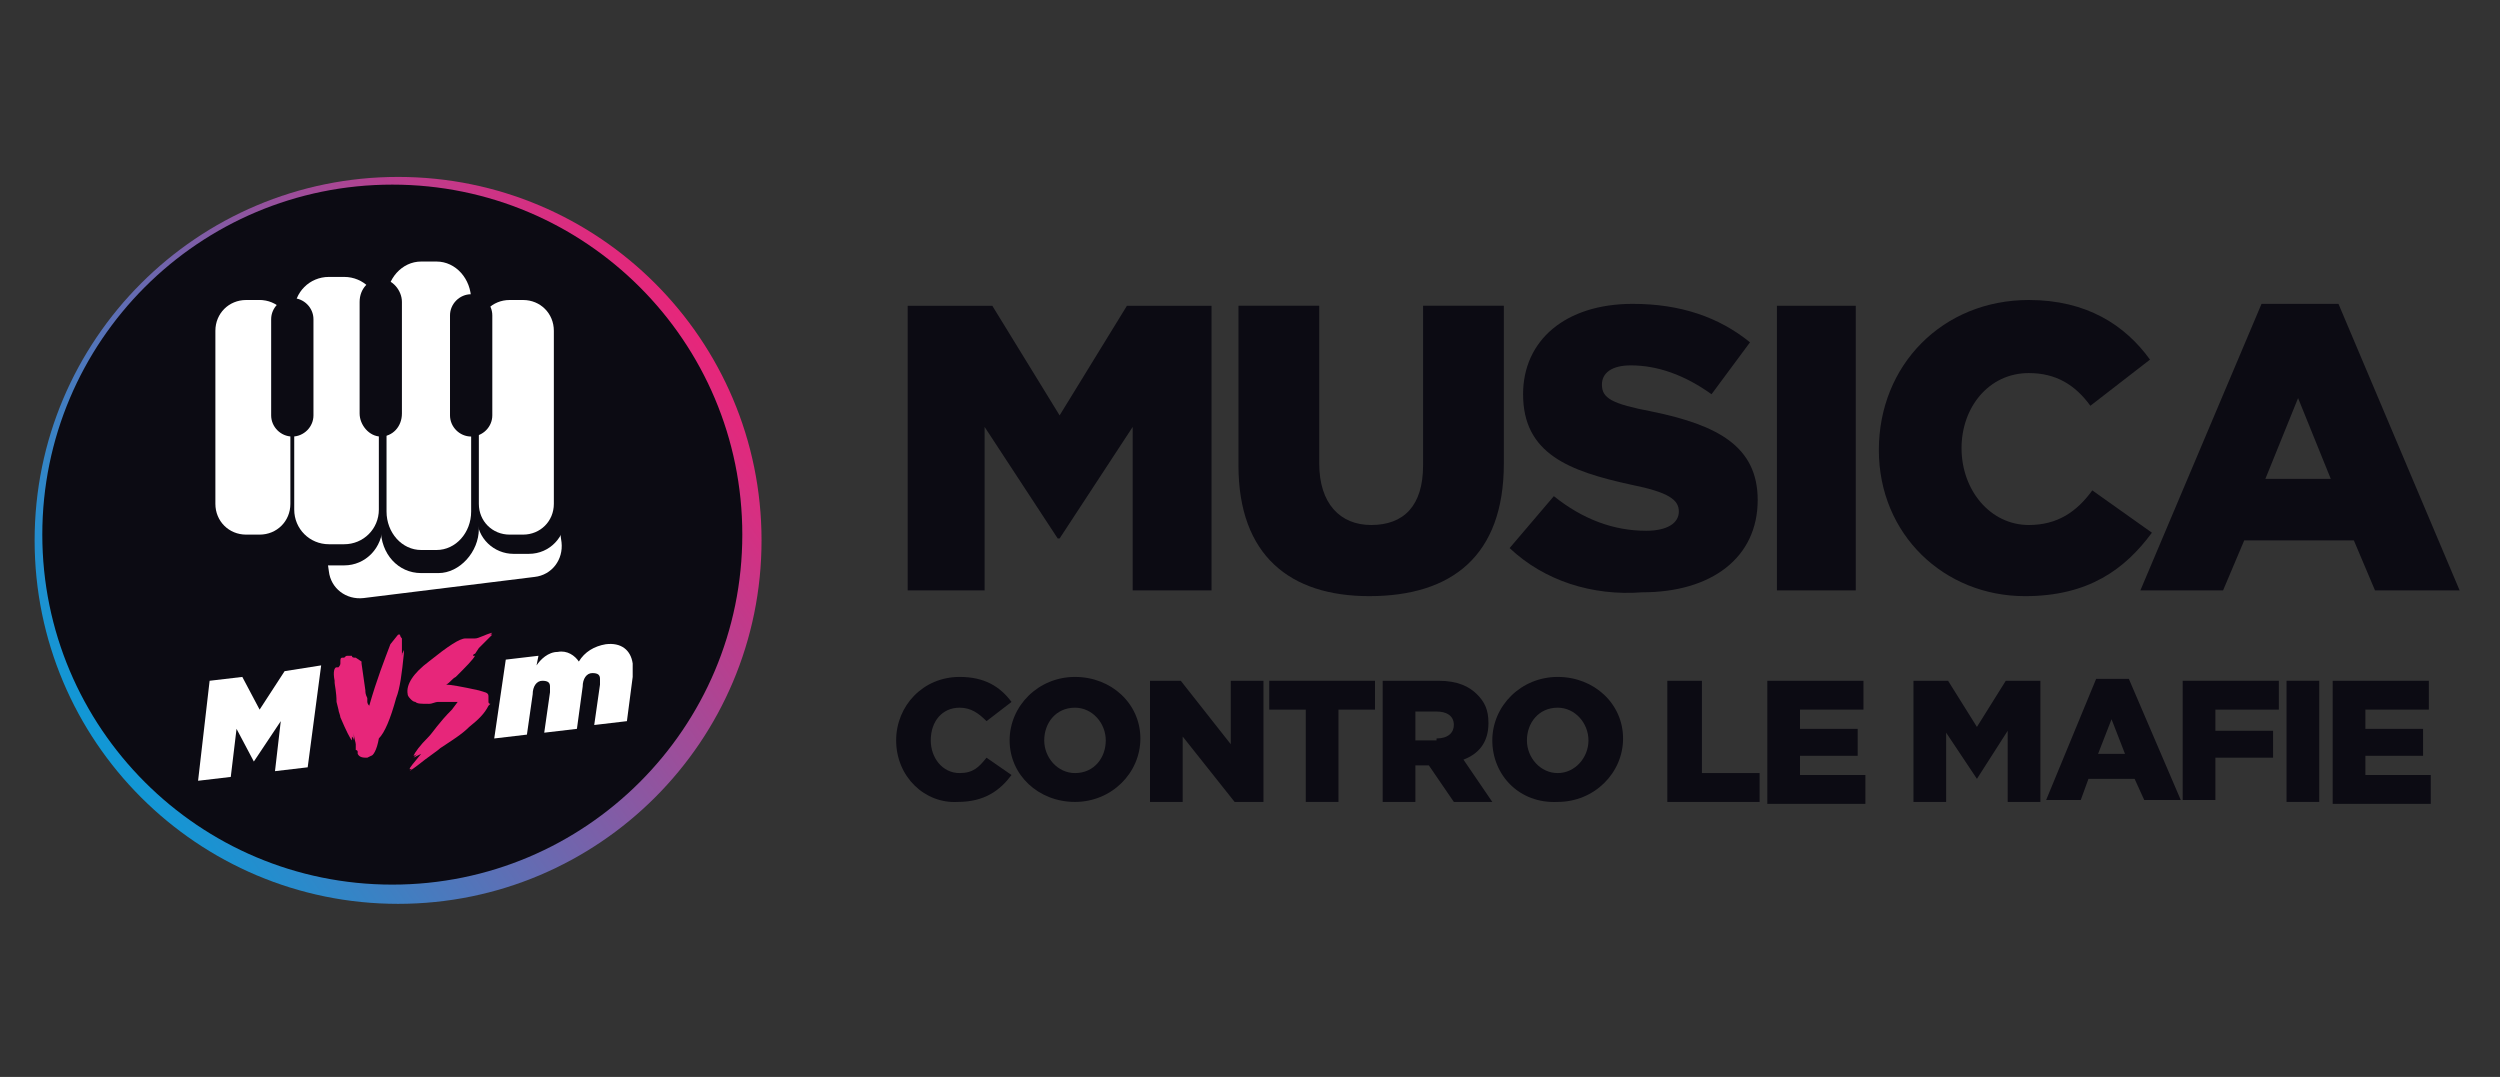 <svg xmlns="http://www.w3.org/2000/svg" xmlns:xlink="http://www.w3.org/1999/xlink" id="Livello_1" x="0px" y="0px" viewBox="0 0 130 56" style="enable-background:new 0 0 130 56;" xml:space="preserve"><rect x="0" y="0" width="130" height="56" fill="#333333" stroke="none"/><style type="text/css">	.st0{fill:url(#SVGID_1_);}	.st1{fill:#0C0B13;}	.st2{fill:#FFFFFF;}	.st3{fill:#E7267A;}</style><linearGradient id="SVGID_1_" gradientUnits="userSpaceOnUse" x1="5.204" y1="38.981" x2="36.196" y2="17.281">	<stop offset="0" style="stop-color:#1098D6"></stop>	<stop offset="1" style="stop-color:#E7267A"></stop></linearGradient><circle class="st0" cx="20.7" cy="28.1" r="18.9"></circle><circle class="st1" cx="20.4" cy="27.8" r="18.2"></circle><g>	<path class="st2" d="M10.9,35.4l1.7-0.2l0.9,1.7l1.3-2l1.9-0.3L16,39.9l-1.7,0.2l0.3-2.6l-1.4,2.1l0,0l-0.9-1.7L12,40.4l-1.7,0.2  L10.9,35.4z"></path>	<path class="st3" d="M20.7,33L20.7,33l0,0.2l0,0l0,0L20.7,33l0.1,0c0,0.1,0.1,0.2,0.1,0.2c0,0.1,0,0.4,0,0.9l0,0l0,0  c0,0,0-0.1,0.1-0.3l0,0c0,0.1,0,0.2-0.1,0.2l0,0l0,0c0.1-0.1,0.1-0.2,0.1-0.2l0,0l0,0.1c0,0,0,0.1,0,0.1c-0.1,1-0.2,1.8-0.4,2.3  c-0.3,1.1-0.6,1.8-0.9,2.1c-0.1,0.6-0.3,0.9-0.4,0.9l-0.2,0.1c-0.2,0-0.4,0-0.5-0.2l0-0.1l0,0c0-0.1-0.1-0.1-0.1-0.1c0,0,0,0,0,0  l0,0c0,0,0,0,0,0c0,0,0-0.1,0-0.3c0-0.1-0.1-0.3-0.1-0.6c0,0,0,0,0,0c0,0.1,0,0.2,0,0.4l0,0c0,0,0-0.1-0.1-0.2l0,0l0,0.2l0,0  c-0.1-0.1-0.3-0.5-0.6-1.2c0-0.1-0.1-0.3-0.1-0.4l-0.1-0.4c0,0,0,0,0,0c0,0,0,0,0,0c0-0.5-0.1-0.9-0.1-1l0,0c0,0,0,0,0,0l0-0.1  c-0.1-0.5,0-0.7,0.1-0.7l0.1,0l0,0c0,0,0.1-0.1,0.1-0.2l0-0.1c0-0.1,0-0.2,0.1-0.2l0,0l0.1,0l0,0l0,0l0,0c0,0,0,0,0,0l0,0  c0.1-0.1,0.1-0.1,0.2-0.1l0,0l0.1,0c0,0,0,0,0.1,0c0,0.1,0.1,0.1,0.2,0.1c0,0,0,0,0,0l0.3,0.2c0,0,0,0.1,0,0.1l0,0l0,0l0.2,1.4  c0,0.1,0,0.2,0.1,0.4l0,0l0,0l0,0.2c0,0,0,0.1,0.1,0.2l0,0c0.4-1.4,0.8-2.4,1.1-3.2L20.7,33z"></path>	<path class="st3" d="M25.6,32.9L25.6,32.9L25.5,33l0,0l0.1,0C25.6,33,25.6,33,25.6,32.9l0,0.1c-0.1,0.1-0.3,0.3-0.7,0.7L24.7,34  c0,0,0,0,0,0c-0.1,0-0.1,0.1-0.1,0.1l0,0l0,0c0.1,0,0.1,0,0.1,0c-0.1,0.2-0.5,0.6-1,1.1c-0.2,0.1-0.3,0.3-0.5,0.4  c0.2,0,0.8,0.1,1.7,0.3c0.3,0.1,0.5,0.1,0.5,0.3c0,0,0,0,0,0.1c0,0,0,0.1,0,0.1c0,0,0,0,0,0l0,0c0,0,0,0,0,0.1c0,0,0,0.1,0.1,0.1  l-0.1,0.1l0,0l0,0c-0.2,0.4-0.5,0.7-1,1.1c-0.4,0.4-0.9,0.7-1.5,1.1c-0.1,0.1-0.4,0.3-0.8,0.6c-0.5,0.4-0.8,0.6-0.8,0.6  c0,0,0.1-0.1,0.2-0.2l0,0l0,0c-0.1,0.1-0.1,0.1-0.2,0.1l0,0l0,0c0-0.1,0.2-0.3,0.6-0.8l0,0c-0.2,0.1-0.4,0.2-0.4,0.2  c0,0,0.1-0.1,0.2-0.2l0,0l0,0c-0.1,0.1-0.2,0.1-0.2,0.1l0,0c0.1-0.2,0.3-0.5,0.8-1c0.2-0.2,0.5-0.7,1.2-1.4l0.3-0.4l0,0l0,0  c-0.5,0-0.9,0-1,0c-0.2,0-0.3,0.1-0.5,0.1c-0.4,0-0.6,0-0.7-0.1c0,0-0.1,0-0.2-0.1c0,0,0,0,0,0c0,0,0-0.1,0-0.1l0,0l0,0  c0,0,0,0,0,0.1l0,0c-0.1-0.1-0.2-0.2-0.2-0.3c-0.1-0.5,0.3-1.1,1.1-1.7c1-0.8,1.6-1.2,1.9-1.2l0.1,0c0.1,0,0.2,0,0.4,0  C24.9,33.2,25.2,33,25.6,32.9z"></path>	<path class="st2" d="M26.3,34.3l1.7-0.2l-0.1,0.5c0.2-0.3,0.6-0.7,1.1-0.7c0.5-0.1,0.9,0.2,1.1,0.5c0.3-0.5,0.8-0.8,1.4-0.9  c0.8-0.1,1.3,0.3,1.4,1c0,0.2,0,0.5,0,0.7l-0.3,2.3l-1.7,0.2l0.3-2.1c0-0.1,0-0.2,0-0.3c0-0.2-0.1-0.3-0.4-0.3  c-0.3,0-0.5,0.3-0.5,0.7L30,37.9l-1.7,0.2l0.3-2.1c0-0.1,0-0.2,0-0.3c0-0.2-0.1-0.3-0.4-0.3c-0.3,0-0.5,0.3-0.5,0.7l-0.3,2.1  l-1.7,0.2L26.3,34.3z"></path></g><g>	<path class="st1" d="M18.3,31.7c-1,0.1-1.9-0.6-2.1-1.6l-0.1-0.8c-0.1-1,0.6-1.9,1.6-2.1l10.3-1.3c1-0.1,1.9,0.6,2.1,1.6l0.1,0.8  c0.1,1-0.6,1.9-1.6,2.1L18.3,31.7z"></path>	<path class="st2" d="M18.9,31.1c-0.9,0.1-1.7-0.5-1.8-1.4L17,29c-0.1-0.9,0.5-1.7,1.4-1.8l8.9-1.1c0.9-0.1,1.7,0.5,1.8,1.4l0.1,0.7  c0.1,0.9-0.5,1.7-1.4,1.8L18.9,31.1z"></path>	<path class="st1" d="M15,26.9c0,1-0.8,1.9-1.9,1.9h-0.8c-1,0-1.9-0.8-1.9-1.9V16.5c0-1,0.8-1.9,1.9-1.9h0.8c1,0,1.9,0.8,1.9,1.9  V26.9z"></path>	<path class="st1" d="M29.4,26.9c0,1-0.8,1.9-1.9,1.9h-0.8c-1,0-1.9-0.8-1.9-1.9V16.5c0-1,0.8-1.9,1.9-1.9h0.8c1,0,1.9,0.8,1.9,1.9  V26.9z"></path>	<path class="st1" d="M19.9,27.3c0,1.2-0.9,2.1-2,2.1H17c-1.1,0-2-0.9-2-2.1V15.4c0-1.2,0.9-2.1,2-2.1h0.9c1.1,0,2,0.9,2,2.1V27.3z"></path>	<path class="st1" d="M24.9,27.5c0,1.2-1,2.3-2.1,2.3h-0.9c-1.2,0-2.1-1-2.1-2.3V14.8c0-1.2,1-2.3,2.1-2.3h0.9c1.2,0,2.1,1,2.1,2.3  V27.5z"></path>	<path class="st2" d="M15.1,26.2c0,0.9-0.7,1.6-1.6,1.6h-0.7c-0.9,0-1.6-0.7-1.6-1.6v-9c0-0.9,0.7-1.6,1.6-1.6h0.7  c0.9,0,1.6,0.7,1.6,1.6V26.2z"></path>	<path class="st2" d="M28.8,26.2c0,0.9-0.7,1.6-1.6,1.6h-0.7c-0.9,0-1.6-0.7-1.6-1.6v-9c0-0.9,0.7-1.6,1.6-1.6h0.7  c0.9,0,1.6,0.7,1.6,1.6V26.2z"></path>	<path class="st2" d="M19.7,26.5c0,1-0.8,1.8-1.8,1.8h-0.8c-1,0-1.8-0.8-1.8-1.8V16.2c0-1,0.8-1.8,1.8-1.8h0.8c1,0,1.8,0.8,1.8,1.8  V26.5z"></path>	<path class="st2" d="M24.5,26.6c0,1.1-0.8,2-1.8,2h-0.8c-1,0-1.8-0.9-1.8-2v-11c0-1.1,0.8-2,1.8-2h0.8c1,0,1.8,0.9,1.8,2V26.6z"></path>	<polygon class="st2" points="13.5,15.6 15.4,16.2 15.9,15.1 19.9,15.4 20.8,15.4 24.8,16.5 26.7,17.1 26.8,21.4 12.7,20.9  "></polygon>	<g>		<path class="st1" d="M16.3,21.6c0,0.6-0.5,1.1-1.1,1.1c-0.6,0-1.1-0.5-1.1-1.1v-5c0-0.6,0.5-1.1,1.1-1.1c0.6,0,1.1,0.5,1.1,1.1   V21.6z"></path>		<path class="st1" d="M20.9,21.5c0,0.7-0.5,1.2-1.1,1.2c-0.6,0-1.1-0.6-1.1-1.2v-5.8c0-0.7,0.5-1.2,1.1-1.2c0.6,0,1.1,0.6,1.1,1.2   V21.5z"></path>		<path class="st1" d="M25.6,21.6c0,0.6-0.5,1.1-1.1,1.1c-0.6,0-1.1-0.5-1.1-1.1v-5.2c0-0.6,0.5-1.1,1.1-1.1c0.6,0,1.1,0.5,1.1,1.1   V21.6z"></path>	</g></g><g>	<path class="st1" d="M47.3,15.9h4.3l3.5,5.7l3.5-5.7H63v14.8h-4.1v-8.5L55.1,28h-0.1l-3.8-5.8v8.5h-4V15.9z"></path>	<path class="st1" d="M64.4,24.2v-8.3h4.2v8.2c0,2.1,1.1,3.2,2.7,3.2c1.7,0,2.7-1,2.7-3.1v-8.3h4.2v8.2c0,4.8-2.7,6.9-7,6.9  C67.1,31,64.4,28.9,64.4,24.2z"></path>	<path class="st1" d="M78.5,28.5l2.3-2.7c1.5,1.2,3.1,1.8,4.8,1.8c1.1,0,1.7-0.4,1.7-1v0c0-0.6-0.5-1-2.5-1.4  c-3.2-0.7-5.6-1.6-5.6-4.7v0c0-2.8,2.2-4.7,5.7-4.7c2.5,0,4.5,0.7,6.1,2L89,20.5c-1.4-1-2.8-1.5-4.2-1.5c-1,0-1.5,0.4-1.5,1v0  c0,0.7,0.5,1,2.6,1.4c3.4,0.7,5.5,1.8,5.5,4.6v0c0,3-2.4,4.8-6,4.8C82.8,31,80.3,30.2,78.5,28.5z"></path>	<path class="st1" d="M92.4,15.9h4.1v14.8h-4.1V15.9z"></path>	<path class="st1" d="M97.7,23.4L97.7,23.4c0-4.4,3.3-7.8,7.8-7.8c3,0,5,1.3,6.3,3.1l-3.1,2.4c-0.8-1.1-1.8-1.7-3.2-1.7  c-2.1,0-3.5,1.8-3.5,3.9v0c0,2.2,1.5,4,3.5,4c1.5,0,2.5-0.7,3.3-1.8l3.1,2.2c-1.4,1.9-3.3,3.3-6.6,3.3  C101.1,31,97.7,27.8,97.7,23.4z"></path>	<path class="st1" d="M117.6,15.8h4l6.3,14.9h-4.4l-1.1-2.6h-5.7l-1.1,2.6h-4.3L117.6,15.8z M121.2,24.9l-1.7-4.2l-1.7,4.2H121.2z"></path></g><g>	<path class="st1" d="M46.6,38.5L46.6,38.5c0-1.8,1.4-3.3,3.3-3.3c1.3,0,2.1,0.5,2.7,1.3l-1.3,1c-0.4-0.4-0.8-0.7-1.4-0.7  c-0.9,0-1.5,0.7-1.5,1.7v0c0,0.9,0.6,1.7,1.5,1.7c0.7,0,1-0.3,1.4-0.8l1.3,0.9c-0.6,0.8-1.4,1.4-2.8,1.4  C48.1,41.8,46.6,40.4,46.6,38.5z"></path>	<path class="st1" d="M52.5,38.5L52.5,38.5c0-1.8,1.5-3.3,3.4-3.3s3.4,1.4,3.4,3.2v0c0,1.8-1.5,3.3-3.4,3.3S52.5,40.3,52.5,38.5z   M57.5,38.5L57.5,38.5c0-0.9-0.7-1.7-1.6-1.7c-1,0-1.6,0.8-1.6,1.7v0c0,0.9,0.7,1.7,1.6,1.7C56.9,40.2,57.5,39.4,57.5,38.5z"></path>	<path class="st1" d="M59.8,35.4h1.6l2.6,3.3v-3.3h1.7v6.3h-1.5l-2.7-3.4v3.4h-1.7V35.4z"></path>	<path class="st1" d="M67.9,36.9H66v-1.5h5.5v1.5h-1.9v4.8h-1.7V36.9z"></path>	<path class="st1" d="M71.8,35.4h3c1,0,1.6,0.3,2,0.7c0.4,0.4,0.6,0.8,0.6,1.5v0c0,1-0.5,1.6-1.3,1.9l1.5,2.2h-2l-1.3-1.9h0h-0.7  v1.9h-1.7V35.4z M74.7,38.4c0.6,0,0.9-0.3,0.9-0.7v0c0-0.5-0.4-0.7-0.9-0.7h-1.1v1.5H74.7z"></path>	<path class="st1" d="M77.6,38.5L77.6,38.5c0-1.8,1.5-3.3,3.4-3.3c1.9,0,3.4,1.4,3.4,3.2v0c0,1.8-1.5,3.3-3.4,3.3  C79,41.8,77.6,40.3,77.6,38.5z M82.6,38.5L82.6,38.5c0-0.9-0.7-1.7-1.6-1.7c-1,0-1.6,0.8-1.6,1.7v0c0,0.9,0.7,1.7,1.6,1.7  C81.9,40.2,82.6,39.4,82.6,38.5z"></path>	<path class="st1" d="M86.8,35.4h1.7v4.8h3v1.5h-4.8V35.4z"></path>	<path class="st1" d="M91.9,35.4h5v1.5h-3.3v1h3v1.4h-3v1H97v1.5h-5.1V35.4z"></path>	<path class="st1" d="M99.5,35.4h1.8l1.5,2.4l1.5-2.4h1.8v6.3h-1.7V38l-1.6,2.5h0l-1.6-2.4v3.6h-1.7V35.4z"></path>	<path class="st1" d="M109,35.3h1.7l2.7,6.3h-1.9l-0.5-1.1h-2.4l-0.4,1.1h-1.8L109,35.3z M110.5,39.2l-0.7-1.8l-0.7,1.8H110.5z"></path>	<path class="st1" d="M113.5,35.4h5v1.5h-3.3V38h3v1.4h-3v2.2h-1.7V35.4z"></path>	<path class="st1" d="M118.9,35.4h1.7v6.3h-1.7V35.4z"></path>	<path class="st1" d="M121.3,35.4h5v1.5h-3.3v1h3v1.4h-3v1h3.4v1.5h-5.1V35.4z"></path></g></svg>